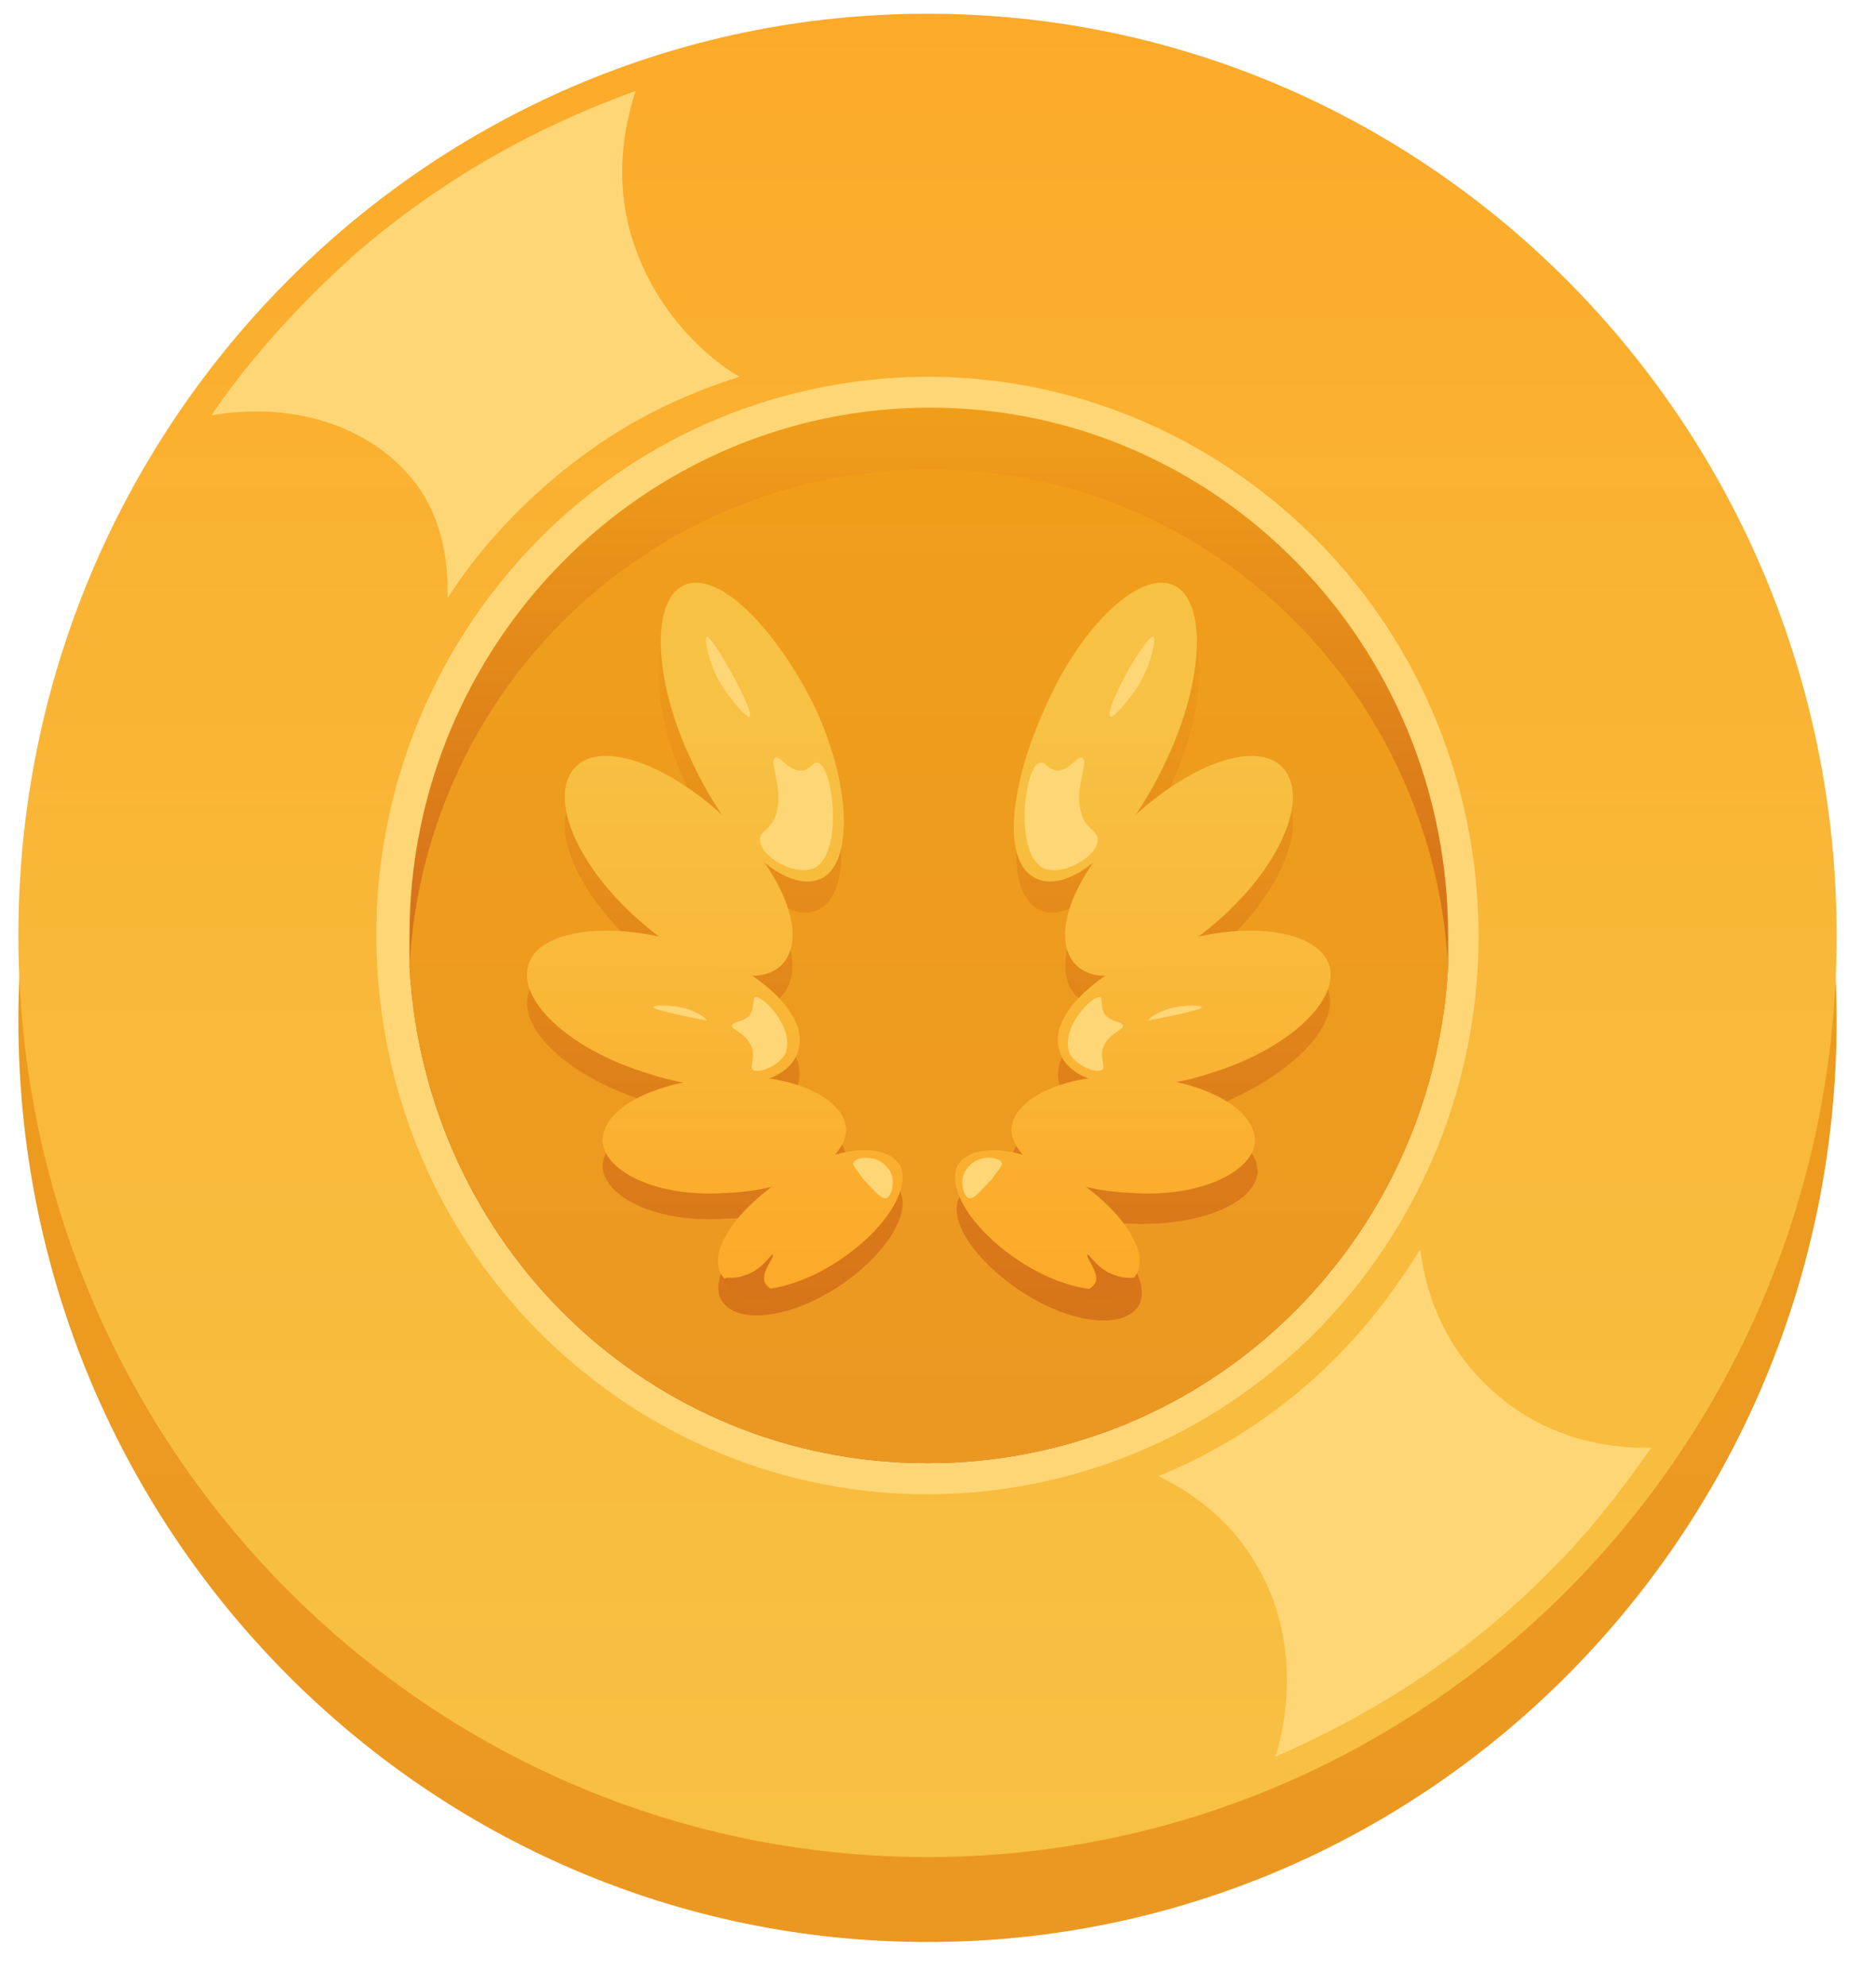 <svg width="34" height="36" viewBox="0 0 34 36" fill="none" xmlns="http://www.w3.org/2000/svg">
<path d="M16.81 35.202C25.91 35.202 33.287 27.723 33.287 18.496C33.287 9.269 25.91 1.789 16.81 1.789C7.71 1.789 0.333 9.269 0.333 18.496C0.333 27.723 7.71 35.202 16.81 35.202Z" fill="url(#paint0_linear_3480_2660)"/>
<path d="M16.81 33.662C25.91 33.662 33.287 26.183 33.287 16.956C33.287 7.729 25.91 0.249 16.81 0.249C7.71 0.249 0.333 7.729 0.333 16.956C0.333 26.183 7.71 33.662 16.81 33.662Z" fill="url(#paint1_linear_3480_2660)"/>
<path d="M25.739 22.649C25.785 22.929 25.923 24.283 27.166 25.309C28.317 26.289 29.651 26.243 29.927 26.243C29.467 26.896 28.915 27.643 28.225 28.343C26.43 30.209 24.497 31.236 23.116 31.843C23.208 31.563 23.714 29.836 22.702 28.249C22.149 27.363 21.367 26.943 20.999 26.756C21.689 26.476 22.702 25.963 23.714 25.076C24.727 24.189 25.325 23.303 25.739 22.649Z" fill="#FFD675"/>
<path d="M13.405 6.829C12.668 7.063 11.563 7.483 10.413 8.369C9.262 9.256 8.526 10.189 8.112 10.843C8.112 10.423 8.112 9.676 7.651 8.929C6.915 7.809 5.442 7.249 3.831 7.529C4.43 6.643 5.304 5.616 6.455 4.589C8.342 2.956 10.229 2.116 11.518 1.649C11.379 2.116 11.103 3.049 11.425 4.216C11.886 5.849 13.128 6.689 13.405 6.829Z" fill="#FFD675"/>
<path d="M18.409 26.954C23.853 26.058 27.551 20.856 26.667 15.335C25.784 9.815 20.654 6.066 15.209 6.962C9.764 7.858 6.066 13.059 6.95 18.58C7.834 24.101 12.964 27.85 18.409 26.954Z" fill="#FFD675"/>
<path d="M26.245 16.955C26.245 17.142 26.245 17.329 26.245 17.515C25.969 22.555 21.873 26.522 16.81 26.522C11.748 26.522 7.697 22.555 7.421 17.515C7.421 17.329 7.421 17.142 7.421 16.955C7.421 11.682 11.656 7.389 16.856 7.389C22.057 7.389 26.245 11.682 26.245 16.955Z" fill="url(#paint2_linear_3480_2660)"/>
<path d="M26.245 17.515C25.969 22.555 21.873 26.522 16.81 26.522C11.748 26.522 7.697 22.555 7.421 17.515C7.697 12.476 11.794 8.509 16.856 8.509C21.919 8.509 25.969 12.522 26.245 17.515Z" fill="url(#paint3_linear_3480_2660)"/>
<path d="M24.082 17.982C23.898 17.422 22.886 17.236 21.735 17.516C21.919 17.376 22.057 17.282 22.195 17.096C23.254 16.116 23.714 14.902 23.254 14.436C22.794 13.969 21.689 14.296 20.677 15.229C20.861 14.949 20.999 14.669 21.183 14.342C21.873 12.849 21.919 11.449 21.321 11.169C20.723 10.889 19.664 11.869 18.974 13.316C18.283 14.809 18.237 16.209 18.835 16.489C19.112 16.629 19.434 16.489 19.802 16.209C19.296 16.956 19.158 17.656 19.48 18.029C19.618 18.169 19.802 18.262 20.078 18.262C19.434 18.682 19.066 19.242 19.204 19.662C19.25 19.896 19.434 20.036 19.71 20.129C18.928 20.269 18.375 20.596 18.329 21.016C18.329 21.202 18.421 21.342 18.559 21.482C18.007 21.342 17.547 21.389 17.409 21.669C17.133 22.089 17.685 22.882 18.559 23.442C19.434 24.002 20.354 24.096 20.631 23.676C20.861 23.302 20.446 22.602 19.71 22.089C19.94 22.136 20.216 22.182 20.538 22.182C21.735 22.229 22.748 21.809 22.794 21.249C22.794 20.782 22.241 20.409 21.413 20.222C21.643 20.176 21.827 20.129 22.057 20.036C23.346 19.522 24.267 18.636 24.082 17.982Z" fill="url(#paint4_linear_3480_2660)"/>
<path d="M15.107 21.482C15.245 21.342 15.338 21.155 15.338 21.015C15.338 20.595 14.739 20.222 13.957 20.129C14.233 20.035 14.417 19.849 14.463 19.662C14.601 19.242 14.233 18.682 13.589 18.262C13.819 18.262 14.049 18.215 14.187 18.029C14.509 17.655 14.371 16.955 13.865 16.209C14.233 16.489 14.555 16.629 14.831 16.489C15.43 16.209 15.384 14.762 14.693 13.315C14.003 11.822 12.99 10.889 12.346 11.169C11.748 11.449 11.794 12.895 12.484 14.342C12.622 14.669 12.806 14.949 12.99 15.229C11.978 14.295 10.827 13.969 10.413 14.435C9.953 14.949 10.413 16.115 11.472 17.095C11.61 17.235 11.794 17.375 11.932 17.515C10.781 17.235 9.769 17.422 9.584 17.982C9.354 18.635 10.321 19.522 11.656 19.942C11.886 20.035 12.116 20.082 12.3 20.129C11.472 20.315 10.919 20.735 10.919 21.155C10.965 21.715 11.932 22.182 13.174 22.089C13.451 22.089 13.727 22.042 14.003 21.995C13.267 22.509 12.852 23.209 13.082 23.582C13.358 24.002 14.279 23.909 15.153 23.349C16.028 22.789 16.534 21.995 16.304 21.575C16.12 21.389 15.66 21.342 15.107 21.482Z" fill="url(#paint5_linear_3480_2660)"/>
<path d="M20.584 23.116C20.308 23.536 19.388 23.443 18.513 22.883C17.639 22.323 17.133 21.53 17.363 21.11C17.639 20.69 18.559 20.783 19.434 21.343C20.308 21.903 20.861 22.696 20.584 23.116Z" fill="url(#paint6_linear_3480_2660)"/>
<path d="M22.748 20.689C22.702 21.249 21.735 21.716 20.492 21.623C19.296 21.576 18.329 21.063 18.329 20.456C18.375 19.896 19.342 19.429 20.584 19.523C21.781 19.569 22.748 20.083 22.748 20.689Z" fill="url(#paint7_linear_3480_2660)"/>
<path d="M24.082 17.469C24.312 18.122 23.346 19.009 22.011 19.429C20.677 19.896 19.388 19.709 19.204 19.056C18.974 18.402 19.94 17.516 21.275 17.096C22.61 16.676 23.852 16.862 24.082 17.469Z" fill="url(#paint8_linear_3480_2660)"/>
<path d="M23.254 13.922C23.714 14.436 23.254 15.602 22.195 16.582C21.137 17.562 19.94 17.982 19.48 17.469C19.02 16.956 19.48 15.789 20.538 14.809C21.597 13.829 22.794 13.409 23.254 13.922Z" fill="url(#paint9_linear_3480_2660)"/>
<path d="M21.275 10.609C21.873 10.889 21.827 12.336 21.137 13.783C20.446 15.276 19.434 16.209 18.789 15.929C18.145 15.649 18.283 14.249 18.974 12.756C19.618 11.309 20.677 10.329 21.275 10.609Z" fill="url(#paint10_linear_3480_2660)"/>
<path d="M13.082 23.116C13.358 23.536 14.279 23.443 15.153 22.883C16.028 22.323 16.534 21.53 16.304 21.11C16.028 20.69 15.107 20.783 14.233 21.343C13.358 21.903 12.806 22.696 13.082 23.116Z" fill="url(#paint11_linear_3480_2660)"/>
<path d="M10.919 20.689C10.965 21.249 11.932 21.716 13.174 21.623C14.371 21.576 15.338 21.063 15.338 20.456C15.292 19.896 14.325 19.429 13.082 19.523C11.84 19.616 10.919 20.083 10.919 20.689Z" fill="url(#paint12_linear_3480_2660)"/>
<path d="M9.584 17.469C9.354 18.122 10.321 19.009 11.656 19.429C12.99 19.896 14.279 19.709 14.463 19.056C14.693 18.402 13.727 17.516 12.392 17.096C11.057 16.676 9.769 16.862 9.584 17.469Z" fill="url(#paint13_linear_3480_2660)"/>
<path d="M10.413 13.922C9.953 14.436 10.413 15.602 11.472 16.582C12.53 17.562 13.727 17.982 14.187 17.469C14.647 16.956 14.187 15.789 13.128 14.809C12.07 13.829 10.873 13.409 10.413 13.922Z" fill="url(#paint14_linear_3480_2660)"/>
<path d="M12.392 10.609C11.794 10.889 11.84 12.336 12.53 13.783C13.22 15.276 14.233 16.209 14.877 15.929C15.476 15.649 15.43 14.203 14.739 12.756C14.003 11.309 12.99 10.329 12.392 10.609Z" fill="url(#paint15_linear_3480_2660)"/>
<path d="M14.831 13.829C15.107 13.922 15.291 15.509 14.739 15.742C14.371 15.882 13.773 15.509 13.773 15.229C13.773 15.089 13.865 15.089 14.003 14.902C14.279 14.389 13.911 13.829 14.049 13.736C14.141 13.689 14.279 13.969 14.509 13.969C14.693 13.969 14.739 13.782 14.831 13.829Z" fill="#FFD675"/>
<path d="M13.589 12.989C13.543 13.036 13.266 12.709 13.082 12.429C12.852 12.056 12.76 11.589 12.806 11.542C12.898 11.495 13.681 12.896 13.589 12.989Z" fill="#FFD675"/>
<path d="M18.835 13.829C18.559 13.922 18.375 15.509 18.927 15.742C19.296 15.882 19.894 15.509 19.894 15.229C19.894 15.089 19.802 15.089 19.664 14.902C19.388 14.389 19.756 13.829 19.618 13.736C19.526 13.689 19.388 13.969 19.158 13.969C19.02 13.969 18.927 13.782 18.835 13.829Z" fill="#FFD675"/>
<path d="M20.124 12.989C20.17 13.036 20.446 12.709 20.631 12.429C20.861 12.056 20.953 11.589 20.907 11.542C20.768 11.495 19.986 12.896 20.124 12.989Z" fill="#FFD675"/>
<path d="M19.94 18.076C19.986 18.122 19.94 18.262 20.032 18.402C20.17 18.542 20.308 18.496 20.354 18.589C20.354 18.682 20.078 18.729 19.986 19.009C19.94 19.196 20.032 19.336 19.986 19.382C19.894 19.476 19.526 19.336 19.388 19.102C19.204 18.636 19.802 18.029 19.94 18.076Z" fill="#FFD675"/>
<path d="M21.781 18.262C21.781 18.216 21.505 18.216 21.275 18.262C21.045 18.309 20.815 18.449 20.815 18.496C20.861 18.496 21.781 18.309 21.781 18.262Z" fill="#FFD675"/>
<path d="M13.681 18.076C13.635 18.122 13.681 18.262 13.589 18.402C13.45 18.542 13.312 18.496 13.266 18.589C13.266 18.682 13.543 18.729 13.635 19.009C13.681 19.196 13.589 19.336 13.635 19.382C13.727 19.476 14.095 19.336 14.233 19.102C14.417 18.636 13.819 18.029 13.681 18.076Z" fill="#FFD675"/>
<path d="M11.84 18.262C11.84 18.216 12.116 18.216 12.346 18.262C12.576 18.309 12.806 18.449 12.806 18.496C12.76 18.496 11.84 18.309 11.84 18.262Z" fill="#FFD675"/>
<path d="M18.145 21.063C18.191 21.11 18.099 21.203 17.961 21.39C17.777 21.576 17.639 21.763 17.547 21.716C17.455 21.669 17.363 21.343 17.547 21.156C17.731 20.923 18.099 20.97 18.145 21.063Z" fill="#FFD675"/>
<path d="M15.476 21.063C15.43 21.11 15.522 21.203 15.66 21.39C15.844 21.576 15.982 21.763 16.074 21.716C16.166 21.669 16.258 21.343 16.074 21.156C15.89 20.923 15.522 20.97 15.476 21.063Z" fill="#FFD675"/>
<path d="M19.664 23.442C19.664 23.395 19.802 23.349 19.848 23.256C19.94 23.069 19.664 22.789 19.71 22.742C19.756 22.742 19.894 23.022 20.216 23.116C20.446 23.209 20.584 23.116 20.584 23.209C20.631 23.302 20.4 23.442 20.216 23.535C19.94 23.629 19.664 23.535 19.664 23.442Z" fill="#D77419"/>
<path d="M14.049 23.442C14.049 23.395 13.911 23.349 13.865 23.256C13.773 23.069 14.049 22.789 14.003 22.742C13.957 22.742 13.819 23.022 13.496 23.116C13.266 23.209 13.128 23.116 13.128 23.209C13.082 23.302 13.312 23.442 13.496 23.535C13.773 23.629 14.049 23.535 14.049 23.442Z" fill="#D77419"/>
<defs>
<linearGradient id="paint0_linear_3480_2660" x1="16.825" y1="35.02" x2="16.825" y2="1.796" gradientUnits="userSpaceOnUse">
<stop stop-color="#EB9823"/>
<stop offset="1" stop-color="#F09E1A"/>
</linearGradient>
<linearGradient id="paint1_linear_3480_2660" x1="16.825" y1="33.477" x2="16.825" y2="0.253" gradientUnits="userSpaceOnUse">
<stop stop-color="#F7C143"/>
<stop offset="0.483" stop-color="#F9B839"/>
<stop offset="1" stop-color="#FCAA29"/>
</linearGradient>
<linearGradient id="paint2_linear_3480_2660" x1="16.825" y1="26.417" x2="16.825" y2="7.403" gradientUnits="userSpaceOnUse">
<stop stop-color="#C45418"/>
<stop offset="0.218" stop-color="#CA5E18"/>
<stop offset="0.589" stop-color="#DA7919"/>
<stop offset="1" stop-color="#F09E1A"/>
</linearGradient>
<linearGradient id="paint3_linear_3480_2660" x1="16.825" y1="26.424" x2="16.825" y2="8.518" gradientUnits="userSpaceOnUse">
<stop stop-color="#EB9823"/>
<stop offset="1" stop-color="#F09E1A"/>
</linearGradient>
<linearGradient id="paint4_linear_3480_2660" x1="20.711" y1="38.478" x2="20.711" y2="10.498" gradientUnits="userSpaceOnUse">
<stop stop-color="#C45418"/>
<stop offset="0.218" stop-color="#CA5E18"/>
<stop offset="0.589" stop-color="#DA7919"/>
<stop offset="1" stop-color="#F09E1A"/>
</linearGradient>
<linearGradient id="paint5_linear_3480_2660" x1="12.938" y1="38.477" x2="12.938" y2="10.498" gradientUnits="userSpaceOnUse">
<stop stop-color="#C45418"/>
<stop offset="0.218" stop-color="#CA5E18"/>
<stop offset="0.589" stop-color="#DA7919"/>
<stop offset="1" stop-color="#F09E1A"/>
</linearGradient>
<linearGradient id="paint6_linear_3480_2660" x1="18.984" y1="13.124" x2="18.984" y2="22.799" gradientUnits="userSpaceOnUse">
<stop stop-color="#F7C143"/>
<stop offset="0.483" stop-color="#F9B839"/>
<stop offset="1" stop-color="#FCAA29"/>
</linearGradient>
<linearGradient id="paint7_linear_3480_2660" x1="20.529" y1="13.124" x2="20.529" y2="22.799" gradientUnits="userSpaceOnUse">
<stop stop-color="#F7C143"/>
<stop offset="0.483" stop-color="#F9B839"/>
<stop offset="1" stop-color="#FCAA29"/>
</linearGradient>
<linearGradient id="paint8_linear_3480_2660" x1="21.634" y1="13.123" x2="21.634" y2="22.799" gradientUnits="userSpaceOnUse">
<stop stop-color="#F7C143"/>
<stop offset="0.483" stop-color="#F9B839"/>
<stop offset="1" stop-color="#FCAA29"/>
</linearGradient>
<linearGradient id="paint9_linear_3480_2660" x1="21.372" y1="13.123" x2="21.372" y2="22.799" gradientUnits="userSpaceOnUse">
<stop stop-color="#F7C143"/>
<stop offset="0.483" stop-color="#F9B839"/>
<stop offset="1" stop-color="#FCAA29"/>
</linearGradient>
<linearGradient id="paint10_linear_3480_2660" x1="20.05" y1="13.124" x2="20.05" y2="22.799" gradientUnits="userSpaceOnUse">
<stop stop-color="#F7C143"/>
<stop offset="0.483" stop-color="#F9B839"/>
<stop offset="1" stop-color="#FCAA29"/>
</linearGradient>
<linearGradient id="paint11_linear_3480_2660" x1="14.665" y1="13.124" x2="14.665" y2="22.799" gradientUnits="userSpaceOnUse">
<stop stop-color="#F7C143"/>
<stop offset="0.483" stop-color="#F9B839"/>
<stop offset="1" stop-color="#FCAA29"/>
</linearGradient>
<linearGradient id="paint12_linear_3480_2660" x1="13.12" y1="13.124" x2="13.12" y2="22.799" gradientUnits="userSpaceOnUse">
<stop stop-color="#F7C143"/>
<stop offset="0.483" stop-color="#F9B839"/>
<stop offset="1" stop-color="#FCAA29"/>
</linearGradient>
<linearGradient id="paint13_linear_3480_2660" x1="12.015" y1="13.123" x2="12.015" y2="22.799" gradientUnits="userSpaceOnUse">
<stop stop-color="#F7C143"/>
<stop offset="0.483" stop-color="#F9B839"/>
<stop offset="1" stop-color="#FCAA29"/>
</linearGradient>
<linearGradient id="paint14_linear_3480_2660" x1="12.277" y1="13.123" x2="12.277" y2="22.799" gradientUnits="userSpaceOnUse">
<stop stop-color="#F7C143"/>
<stop offset="0.483" stop-color="#F9B839"/>
<stop offset="1" stop-color="#FCAA29"/>
</linearGradient>
<linearGradient id="paint15_linear_3480_2660" x1="13.599" y1="13.124" x2="13.599" y2="22.799" gradientUnits="userSpaceOnUse">
<stop stop-color="#F7C143"/>
<stop offset="0.483" stop-color="#F9B839"/>
<stop offset="1" stop-color="#FCAA29"/>
</linearGradient>
</defs>
</svg>
